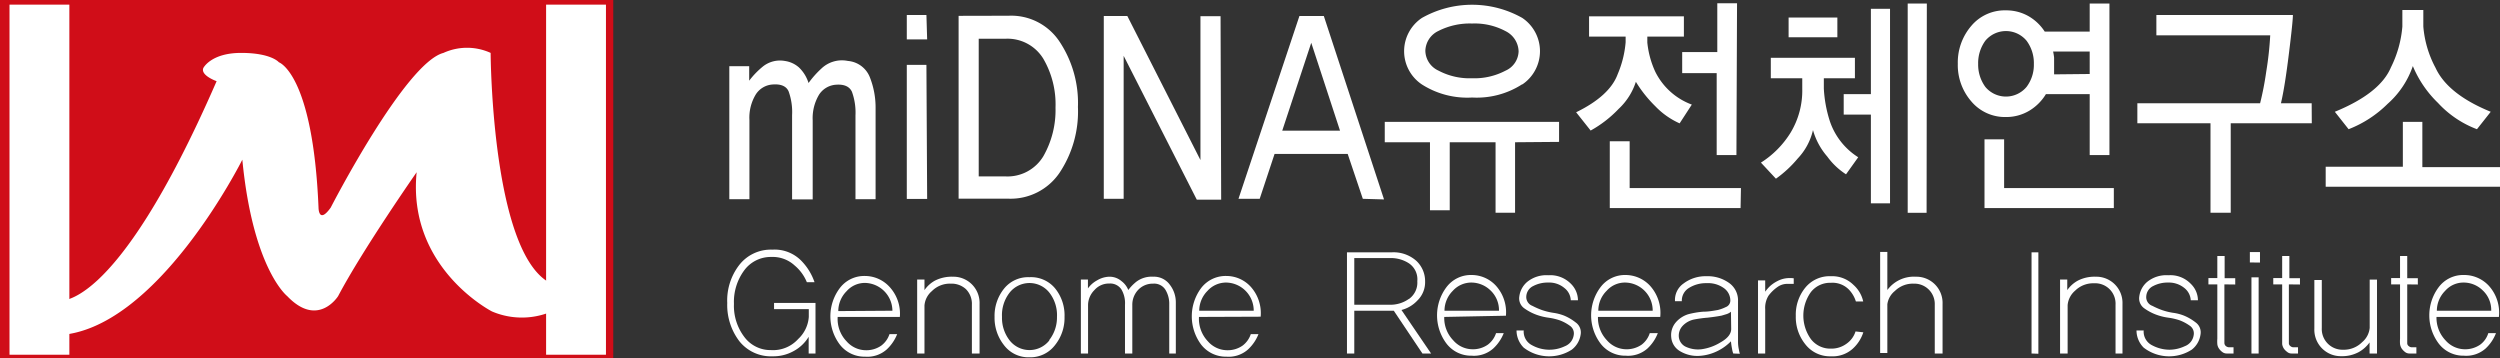 <svg xmlns="http://www.w3.org/2000/svg" viewBox="0 0 205.09 29.37"><rect x="0" y="0" width="205.09" height="29.37" fill="#333333" stroke="none"/><defs><style>.cls-1{fill:#fff;}.cls-2{fill:#d00d18;}</style></defs><title>h_logo_hv</title><g id="레이어_2" data-name="레이어 2"><g id="Layer_1" data-name="Layer 1"><path class="cls-1" d="M66.34,29V27.63a3.22,3.22,0,0,1-1.25,1.18,3.41,3.41,0,0,1-1.71.42A3.31,3.31,0,0,1,60.66,28a4.9,4.9,0,0,1-1-3.14,4.76,4.76,0,0,1,1-3.14,3.28,3.28,0,0,1,2.69-1.24,3.07,3.07,0,0,1,2.47,1,4.65,4.65,0,0,1,1,1.67h-.63a3.51,3.51,0,0,0-1-1.37,2.66,2.66,0,0,0-1.92-.7,2.7,2.7,0,0,0-2.21,1.09,4.35,4.35,0,0,0-.85,2.76,4.22,4.22,0,0,0,.85,2.71,2.67,2.67,0,0,0,2.19,1.08,2.77,2.77,0,0,0,2.23-.91A2.74,2.74,0,0,0,66.35,26v-.64H63.5v-.51h3.4V29Z"/><path class="cls-1" d="M68.72,26A2.63,2.63,0,0,0,69.45,28a2.12,2.12,0,0,0,1.52.73,2.14,2.14,0,0,0,1.33-.38,1.93,1.93,0,0,0,.67-.94h.63a3.42,3.42,0,0,1-.86,1.26,2.39,2.39,0,0,1-1.77.59,2.55,2.55,0,0,1-2.08-1,3.85,3.85,0,0,1,0-4.62,2.51,2.51,0,0,1,2.08-1,2.74,2.74,0,0,1,2,.89A3.24,3.24,0,0,1,73.82,26Zm4.49-.51A2.3,2.3,0,0,0,71,23.21a2,2,0,0,0-1.55.68,2.32,2.32,0,0,0-.68,1.63Z"/><path class="cls-1" d="M79.73,29V25a1.7,1.7,0,0,0-.49-1.28A1.74,1.74,0,0,0,78,23.27a2.07,2.07,0,0,0-1.55.61,1.72,1.72,0,0,0-.61,1.18V29h-.6V22.93h.6v.87a2.5,2.5,0,0,1,.88-.79,3.07,3.07,0,0,1,1.44-.31,2.15,2.15,0,0,1,2.2,2.23V29Z"/><path class="cls-1" d="M86.55,23.65A3.51,3.51,0,0,1,87.33,26a3.55,3.55,0,0,1-.78,2.31,2.54,2.54,0,0,1-2.1,1,2.51,2.51,0,0,1-2.09-1A3.6,3.6,0,0,1,81.59,26a3.56,3.56,0,0,1,.77-2.31,2.53,2.53,0,0,1,2.09-.95A2.56,2.56,0,0,1,86.55,23.65Zm-.47,4.24A3,3,0,0,0,86.71,26,3,3,0,0,0,86.08,24a2.08,2.08,0,0,0-3.25,0A3,3,0,0,0,82.2,26a3,3,0,0,0,.63,1.93,2.07,2.07,0,0,0,3.25,0Z"/><path class="cls-1" d="M95.92,29l0-4a2.22,2.22,0,0,0-.32-1.24,1.09,1.09,0,0,0-1-.49,1.64,1.64,0,0,0-1.22.5A1.77,1.77,0,0,0,92.89,25v4h-.6V25A2.22,2.22,0,0,0,92,23.75a1.1,1.1,0,0,0-1-.49,1.57,1.57,0,0,0-1.22.54A1.76,1.76,0,0,0,89.26,25v4h-.59V22.93h.58v.73A2.23,2.23,0,0,1,90,23,2.05,2.05,0,0,1,91,22.7a1.51,1.51,0,0,1,1,.36,1.69,1.69,0,0,1,.56.73,3.8,3.8,0,0,1,.65-.67,2.08,2.08,0,0,1,1.39-.42,1.6,1.6,0,0,1,1.37.66,2.36,2.36,0,0,1,.49,1.44V29Z"/><path class="cls-1" d="M98.36,26A2.67,2.67,0,0,0,99.09,28a2.12,2.12,0,0,0,1.52.73,2.14,2.14,0,0,0,1.33-.38,1.93,1.93,0,0,0,.67-.94h.63a3.42,3.42,0,0,1-.86,1.26,2.39,2.39,0,0,1-1.77.59,2.56,2.56,0,0,1-2.08-1,3.89,3.89,0,0,1,0-4.62,2.53,2.53,0,0,1,2.08-1,2.71,2.71,0,0,1,2,.89,3.24,3.24,0,0,1,.81,2.45Zm4.49-.51a2.3,2.3,0,0,0-2.24-2.31,2.05,2.05,0,0,0-1.55.68,2.32,2.32,0,0,0-.68,1.63Z"/><path class="cls-1" d="M116.69,29l-2.35-3.51H111.1V29h-.6v-8.3h3.68a2.81,2.81,0,0,1,2,.69,2.28,2.28,0,0,1,.73,1.7,2.09,2.09,0,0,1-.63,1.56,2.71,2.71,0,0,1-1.31.78L117.4,29Zm-1.11-4.47a1.64,1.64,0,0,0,.69-1.46,1.58,1.58,0,0,0-.69-1.47,2.71,2.71,0,0,0-1.48-.43h-3V25h3A2.59,2.59,0,0,0,115.58,24.52Z"/><path class="cls-1" d="M118.48,26a2.64,2.64,0,0,0,.74,1.92,2.1,2.1,0,0,0,1.51.73,2.12,2.12,0,0,0,1.33-.38,1.93,1.93,0,0,0,.67-.94h.63a3.42,3.42,0,0,1-.86,1.26,2.39,2.39,0,0,1-1.77.59,2.54,2.54,0,0,1-2.07-1,3.85,3.85,0,0,1,0-4.62,2.51,2.51,0,0,1,2.07-1,2.71,2.71,0,0,1,2,.89,3.24,3.24,0,0,1,.81,2.45Zm4.49-.51a2.23,2.23,0,0,0-.7-1.67,2.27,2.27,0,0,0-1.54-.64,2.05,2.05,0,0,0-1.55.68,2.32,2.32,0,0,0-.68,1.63Z"/><path class="cls-1" d="M129.26,26.45a1,1,0,0,1,.41,1,1.91,1.91,0,0,1-.72,1.23,3.42,3.42,0,0,1-3.95-.16,2,2,0,0,1-.59-1.41H125a1.25,1.25,0,0,0,.68,1.21,2.94,2.94,0,0,0,2.7.08,1.15,1.15,0,0,0,.72-.9.76.76,0,0,0-.32-.78,3.46,3.46,0,0,0-.85-.45,5,5,0,0,0-.92-.21,4.79,4.79,0,0,1-.94-.23,4.12,4.12,0,0,1-1-.52,1,1,0,0,1-.43-1,1.87,1.87,0,0,1,.64-1.18,2.49,2.49,0,0,1,1.74-.55,2.37,2.37,0,0,1,1.86.71,1.92,1.92,0,0,1,.57,1.34h-.59a1.34,1.34,0,0,0-.52-1,1.93,1.93,0,0,0-1.33-.45,2.53,2.53,0,0,0-1.22.28,1,1,0,0,0-.58.86.77.77,0,0,0,.5.77,6.25,6.25,0,0,0,.83.36,5.56,5.56,0,0,0,.87.21,4,4,0,0,1,.9.23A4,4,0,0,1,129.26,26.45Z"/><path class="cls-1" d="M131.09,26a2.68,2.68,0,0,0,.74,1.92,2.12,2.12,0,0,0,1.51.73,2.16,2.16,0,0,0,1.34-.38,1.91,1.91,0,0,0,.66-.94H136a3.39,3.39,0,0,1-.85,1.26,2.4,2.4,0,0,1-1.78.59,2.54,2.54,0,0,1-2.07-1,3.85,3.85,0,0,1,0-4.62,2.51,2.51,0,0,1,2.07-1,2.75,2.75,0,0,1,2,.89A3.32,3.32,0,0,1,136.2,26Zm4.49-.51a2.29,2.29,0,0,0-2.24-2.31,2,2,0,0,0-1.54.68,2.28,2.28,0,0,0-.68,1.63Z"/><path class="cls-1" d="M142.19,29a1.73,1.73,0,0,1-.1-.39A5.54,5.54,0,0,1,142,28a4.08,4.08,0,0,1-1.05.77,3.87,3.87,0,0,1-1.48.42,2.76,2.76,0,0,1-1.63-.37,1.46,1.46,0,0,1-.74-1.17,1.6,1.6,0,0,1,.39-1.22,2.22,2.22,0,0,1,1-.65,7.15,7.15,0,0,1,1.23-.21c.45,0,.86-.08,1.21-.14a3.3,3.3,0,0,0,.65-.24.57.57,0,0,0,.37-.54,1.25,1.25,0,0,0-.51-1,2.21,2.21,0,0,0-1.44-.42,2.61,2.61,0,0,0-1.44.39,1.21,1.21,0,0,0-.59,1.09h-.56a1.65,1.65,0,0,1,.71-1.46,3,3,0,0,1,1.88-.59,3,3,0,0,1,1.83.54,1.74,1.74,0,0,1,.75,1.5V28a2.93,2.93,0,0,0,.07.67,2.31,2.31,0,0,0,.08.35ZM142,25.57a1,1,0,0,1-.36.2l-.4.12c-.24.05-.63.11-1.15.17a10,10,0,0,0-1.06.14,1.78,1.78,0,0,0-1,.54,1.17,1.17,0,0,0-.31.82,1,1,0,0,0,.54.87,2.38,2.38,0,0,0,1.33.22,4,4,0,0,0,1.55-.56c.59-.33.88-.7.88-1.11Z"/><path class="cls-1" d="M147.15,23.29c-.16,0-.36,0-.62,0a1.36,1.36,0,0,0-.69.24,3.13,3.13,0,0,0-.76.73,1.88,1.88,0,0,0-.27,1.1V29h-.59v-6h.59v.93a3.14,3.14,0,0,1,.42-.48,2.76,2.76,0,0,1,.56-.38,2.16,2.16,0,0,1,.73-.24,2.45,2.45,0,0,1,.63,0Z"/><path class="cls-1" d="M152.86,27.26A3.1,3.1,0,0,1,152,28.6a2.47,2.47,0,0,1-1.8.63,2.55,2.55,0,0,1-2.11-1,3.54,3.54,0,0,1-.77-2.31,3.5,3.5,0,0,1,.77-2.31,2.57,2.57,0,0,1,2.11-.95,2.48,2.48,0,0,1,1.85.71,2.55,2.55,0,0,1,.8,1.36h-.6a2.47,2.47,0,0,0-.6-1,1.88,1.88,0,0,0-1.45-.53,2,2,0,0,0-1.64.76,3.31,3.31,0,0,0,0,3.86,2,2,0,0,0,1.64.78,2.09,2.09,0,0,0,1.29-.41,1.92,1.92,0,0,0,.73-1Z"/><path class="cls-1" d="M158.72,29V25A1.67,1.67,0,0,0,157,23.27a2.1,2.1,0,0,0-1.55.6,1.69,1.69,0,0,0-.62,1.09v4h-.59V20.67h.59v3.12a2.71,2.71,0,0,1,2.33-1.09,2.15,2.15,0,0,1,2.2,2.23V29Z"/><path class="cls-1" d="M166.66,29v-8.3h.56l0,8.32Z"/><path class="cls-1" d="M173.55,29V25a1.67,1.67,0,0,0-1.76-1.76,2.11,2.11,0,0,0-1.56.61,1.76,1.76,0,0,0-.61,1.18V29H169V22.93h.59v.87a2.54,2.54,0,0,1,.89-.79,3,3,0,0,1,1.44-.31,2.15,2.15,0,0,1,2.2,2.23V29Z"/><path class="cls-1" d="M180.12,26.45a1,1,0,0,1,.4,1,1.9,1.9,0,0,1-.71,1.23,3.42,3.42,0,0,1-3.95-.16,2,2,0,0,1-.59-1.41h.59a1.25,1.25,0,0,0,.68,1.21,3.08,3.08,0,0,0,1.44.37,3,3,0,0,0,1.25-.29,1.14,1.14,0,0,0,.73-.9.76.76,0,0,0-.32-.78,3.65,3.65,0,0,0-.85-.45,5,5,0,0,0-.92-.21,4.62,4.62,0,0,1-.94-.23,4.12,4.12,0,0,1-1-.52,1,1,0,0,1-.43-1,1.87,1.87,0,0,1,.64-1.18,2.49,2.49,0,0,1,1.74-.55,2.33,2.33,0,0,1,1.85.71,1.89,1.89,0,0,1,.58,1.34h-.59a1.37,1.37,0,0,0-.52-1,2,2,0,0,0-1.33-.45,2.53,2.53,0,0,0-1.22.28,1,1,0,0,0-.58.86.75.75,0,0,0,.5.77,6.25,6.25,0,0,0,.83.36,5.16,5.16,0,0,0,.86.21,3.82,3.82,0,0,1,.9.23A4.05,4.05,0,0,1,180.12,26.45Z"/><path class="cls-1" d="M182.48,23.33v4.82a.35.35,0,0,0,.12.24.45.45,0,0,0,.31.1h.32V29h-.55a.58.58,0,0,1-.38-.13,1.1,1.1,0,0,1-.26-.27.79.79,0,0,1-.14-.37,2.94,2.94,0,0,1,0-.44V23.33h-.73v-.52h.73V21h.6v1.82h.87v.52Z"/><path class="cls-1" d="M184.57,21.53v-.85h.83v.86ZM184.7,29V22.75h.59V29Z"/><path class="cls-1" d="M187.77,23.33v4.45c0,.16,0,.28,0,.37a.29.29,0,0,0,.12.24.4.4,0,0,0,.3.1h.33V29H188a.54.54,0,0,1-.37-.13,1.15,1.15,0,0,1-.27-.27.92.92,0,0,1-.14-.37c0-.13,0-.28,0-.44V23.33h-.73v-.52h.73V21h.59v1.82h.87v.52Z"/><path class="cls-1" d="M194.39,29l0-.91a2.7,2.7,0,0,1-.9.8,2.88,2.88,0,0,1-1.43.33,2.17,2.17,0,0,1-2.2-2.25v-4h.61v3.94a1.7,1.7,0,0,0,1.76,1.78,2.11,2.11,0,0,0,1.55-.62,1.74,1.74,0,0,0,.62-1.17V22.94h.6V29Z"/><path class="cls-1" d="M197.48,23.33v4.45c0,.16,0,.28,0,.37a.29.29,0,0,0,.12.24.4.4,0,0,0,.3.1h.33V29h-.56a.58.58,0,0,1-.38-.13,1.33,1.33,0,0,1-.26-.27.92.92,0,0,1-.14-.37,3,3,0,0,1,0-.44V23.33h-.73v-.52h.73V21h.59v1.82h.87v.52Z"/><path class="cls-1" d="M199.88,26a2.68,2.68,0,0,0,.74,1.92,2.12,2.12,0,0,0,1.51.73,2.16,2.16,0,0,0,1.34-.38,1.85,1.85,0,0,0,.66-.94h.63a3.39,3.39,0,0,1-.85,1.26,2.4,2.4,0,0,1-1.78.59,2.54,2.54,0,0,1-2.07-1,3.85,3.85,0,0,1,0-4.62,2.51,2.51,0,0,1,2.07-1,2.75,2.75,0,0,1,2.05.89A3.28,3.28,0,0,1,205,26Zm4.49-.51a2.2,2.2,0,0,0-.7-1.67,2.23,2.23,0,0,0-1.54-.64,2,2,0,0,0-1.54.68,2.32,2.32,0,0,0-.68,1.63Z"/><path class="cls-1" d="M71.83,16.34l-1.65,0,0-6.87a5,5,0,0,0-.29-1.94c-.2-.43-.63-.63-1.31-.58a1.79,1.79,0,0,0-1.39.82,3.75,3.75,0,0,0-.52,2.1v6.49l-1.69,0V9.45a5,5,0,0,0-.28-1.94c-.18-.43-.62-.63-1.3-.58a1.77,1.77,0,0,0-1.4.82,3.67,3.67,0,0,0-.52,2.1v6.49l-1.65,0V5.43h1.63l0,1.19a6.76,6.76,0,0,1,1.12-1.16A2.25,2.25,0,0,1,64.38,5a2.21,2.21,0,0,1,1.16.53,3,3,0,0,1,.79,1.28A7.72,7.72,0,0,1,67.41,5.6,2.44,2.44,0,0,1,69.56,5a2.12,2.12,0,0,1,1.8,1.34,6.75,6.75,0,0,1,.47,2.54Z"/><path class="cls-1" d="M76.06,3.23l-1.67,0v-2H76Zm0,13.09H74.39v-11H76Z"/><path class="cls-1" d="M82.76,1.29A4.75,4.75,0,0,1,86.91,3.4a9.09,9.09,0,0,1,1.52,5.38,9.06,9.06,0,0,1-1.52,5.41,4.85,4.85,0,0,1-4.15,2.11H78.64v-15Zm-.31,13.18a3.43,3.43,0,0,0,3.14-1.65,7.64,7.64,0,0,0,1-4,7.42,7.42,0,0,0-1-4,3.44,3.44,0,0,0-3.14-1.64H80.29V14.47Z"/><path class="cls-1" d="M100.18,16.38l-2,0-6-11.8V16.31H90.55v-15l1.93,0,6,11.82V1.33h1.65Z"/><path class="cls-1" d="M113.54,16.36l-1.74-.05-1.24-3.68h-6l-1.22,3.68-1.74,0,5-15h2Zm-3.61-5.64-2.36-7.21-2.38,7.21Z"/><path class="cls-1" d="M124.29,11.67v5.78h-1.6V11.67h-3.76v5.58h-1.62V11.67H113.6V10h14.3v1.64Zm.59-4.76A6.86,6.86,0,0,1,120.77,8a6.92,6.92,0,0,1-4.12-1.07,3.28,3.28,0,0,1,0-5.46,8.38,8.38,0,0,1,8.23,0,3.29,3.29,0,0,1,0,5.46ZM118,2.54a1.86,1.86,0,0,0-1.07,1.63A1.83,1.83,0,0,0,118,5.79a5.45,5.45,0,0,0,2.76.63,5.47,5.47,0,0,0,2.74-.62,1.79,1.79,0,0,0,1.08-1.59,1.91,1.91,0,0,0-1.06-1.65,5.37,5.37,0,0,0-2.76-.63A5.67,5.67,0,0,0,118,2.54Z"/><path class="cls-1" d="M138.79,8.58l-1,1.54a6.31,6.31,0,0,1-2-1.41,10.33,10.33,0,0,1-1.59-2,5.21,5.21,0,0,1-1.41,2.22,9.59,9.59,0,0,1-2.3,1.78L129.3,9.21q2.76-1.35,3.41-3.13a8.42,8.42,0,0,0,.65-2.61V3h-3V1.34h7.78V3h-3v.49a7.51,7.51,0,0,0,.65,2.39A5.44,5.44,0,0,0,138.79,8.58Zm4,8.49H132.06V11.59h1.63v3.84h9.13Zm-.34-4.35h-1.62V6H138V4.27h2.88v-4h1.62Z"/><path class="cls-1" d="M152.44,12.9l-1,1.4a5.74,5.74,0,0,1-1.54-1.46,5.62,5.62,0,0,1-1.17-2.17A5,5,0,0,1,147.48,13a9.4,9.4,0,0,1-1.79,1.66l-1.23-1.32a7.68,7.68,0,0,0,2.44-2.47,6.67,6.67,0,0,0,.95-3.6V6.42h-2.58V4.74h6.9V6.42h-2.55v.84a10.44,10.44,0,0,0,.49,2.67A5.61,5.61,0,0,0,152.44,12.9Zm-1.71-9.84h-4V1.44h4Zm4.32,13.62h-1.57V9.4h-2.23V7.72h2.23v-7h1.57Zm3,.78H156.5V.29h1.57Z"/><path class="cls-1" d="M171.43,2.59V.29h1.62V12.72h-1.62v-5h-3.59a4,4,0,0,1-1.36,1.36,3.68,3.68,0,0,1-1.92.52,3.61,3.61,0,0,1-2.84-1.28,4.54,4.54,0,0,1-1.11-3.09,4.6,4.6,0,0,1,1.11-3.11A3.58,3.58,0,0,1,164.56.85a3.68,3.68,0,0,1,1.84.47,3.88,3.88,0,0,1,1.34,1.27Zm-5.18.75a2.2,2.2,0,0,0-3.38,0,3.12,3.12,0,0,0-.59,1.91,3.1,3.1,0,0,0,.59,1.88,2.2,2.2,0,0,0,3.38,0,3,3,0,0,0,.6-1.88A3.07,3.07,0,0,0,166.25,3.34ZM162.8,17.07V11.43h1.61v4h9v1.64Zm8.63-11V4.23h-3a4.33,4.33,0,0,1,.08.5c0,.16,0,.33,0,.52s0,.28,0,.43,0,.28,0,.42Z"/><path class="cls-1" d="M189.65,10.11H183v7.34h-1.66V10.11h-6V8.47h10.07a25,25,0,0,0,.5-2.57,27.79,27.79,0,0,0,.33-3h-9.34V1.23h11.2c0,.35-.11,1.41-.33,3.19s-.43,3.12-.65,4.05h2.52Z"/><path class="cls-1" d="M205.09,15.32h-14.3V13.68h6.33V10h1.6v3.71h6.37Zm-7.15-9.9a7.28,7.28,0,0,1-2.07,3.1,9.34,9.34,0,0,1-3.2,2.08l-1.13-1.43c2.44-1,4-2.21,4.6-3.64a9.18,9.18,0,0,0,.94-3.35V.82h1.72V2.18a8.64,8.64,0,0,0,1,3.38q1,2.17,4.53,3.61L203.2,10.6A8.34,8.34,0,0,1,200,8.44,9,9,0,0,1,197.94,5.42Z"/><rect class="cls-2" width="50.31" height="29.37"/><rect class="cls-1" x="0.78" y="0.38" width="4.91" height="28.72"/><rect class="cls-1" x="44.8" y="0.38" width="4.91" height="28.72"/><path class="cls-1" d="M4.61,24.66s4.64,1.55,13.16-18c0,0-1.34-.47-1.09-1.08,0,0,.62-1.24,3.1-1.24s3.1.77,3.1.77,2.79.93,3.25,11.92c0,0,0,1.4,1,0,0,0,6.1-11.87,9.25-12.69a4.66,4.66,0,0,1,3.87,0s.07,17.72,5.49,19.11l.7.08.16,1.24a6.24,6.24,0,0,1-6.24.78S33.4,22,34.18,14.13c0,0-4.44,6.36-6.44,10.16,0,0-1.65,2.65-4.18,0,0,0-2.81-2.21-3.68-11.19,0,0-7.07,14.14-15.22,14.4L3,25.54Z"/></g></g></svg>